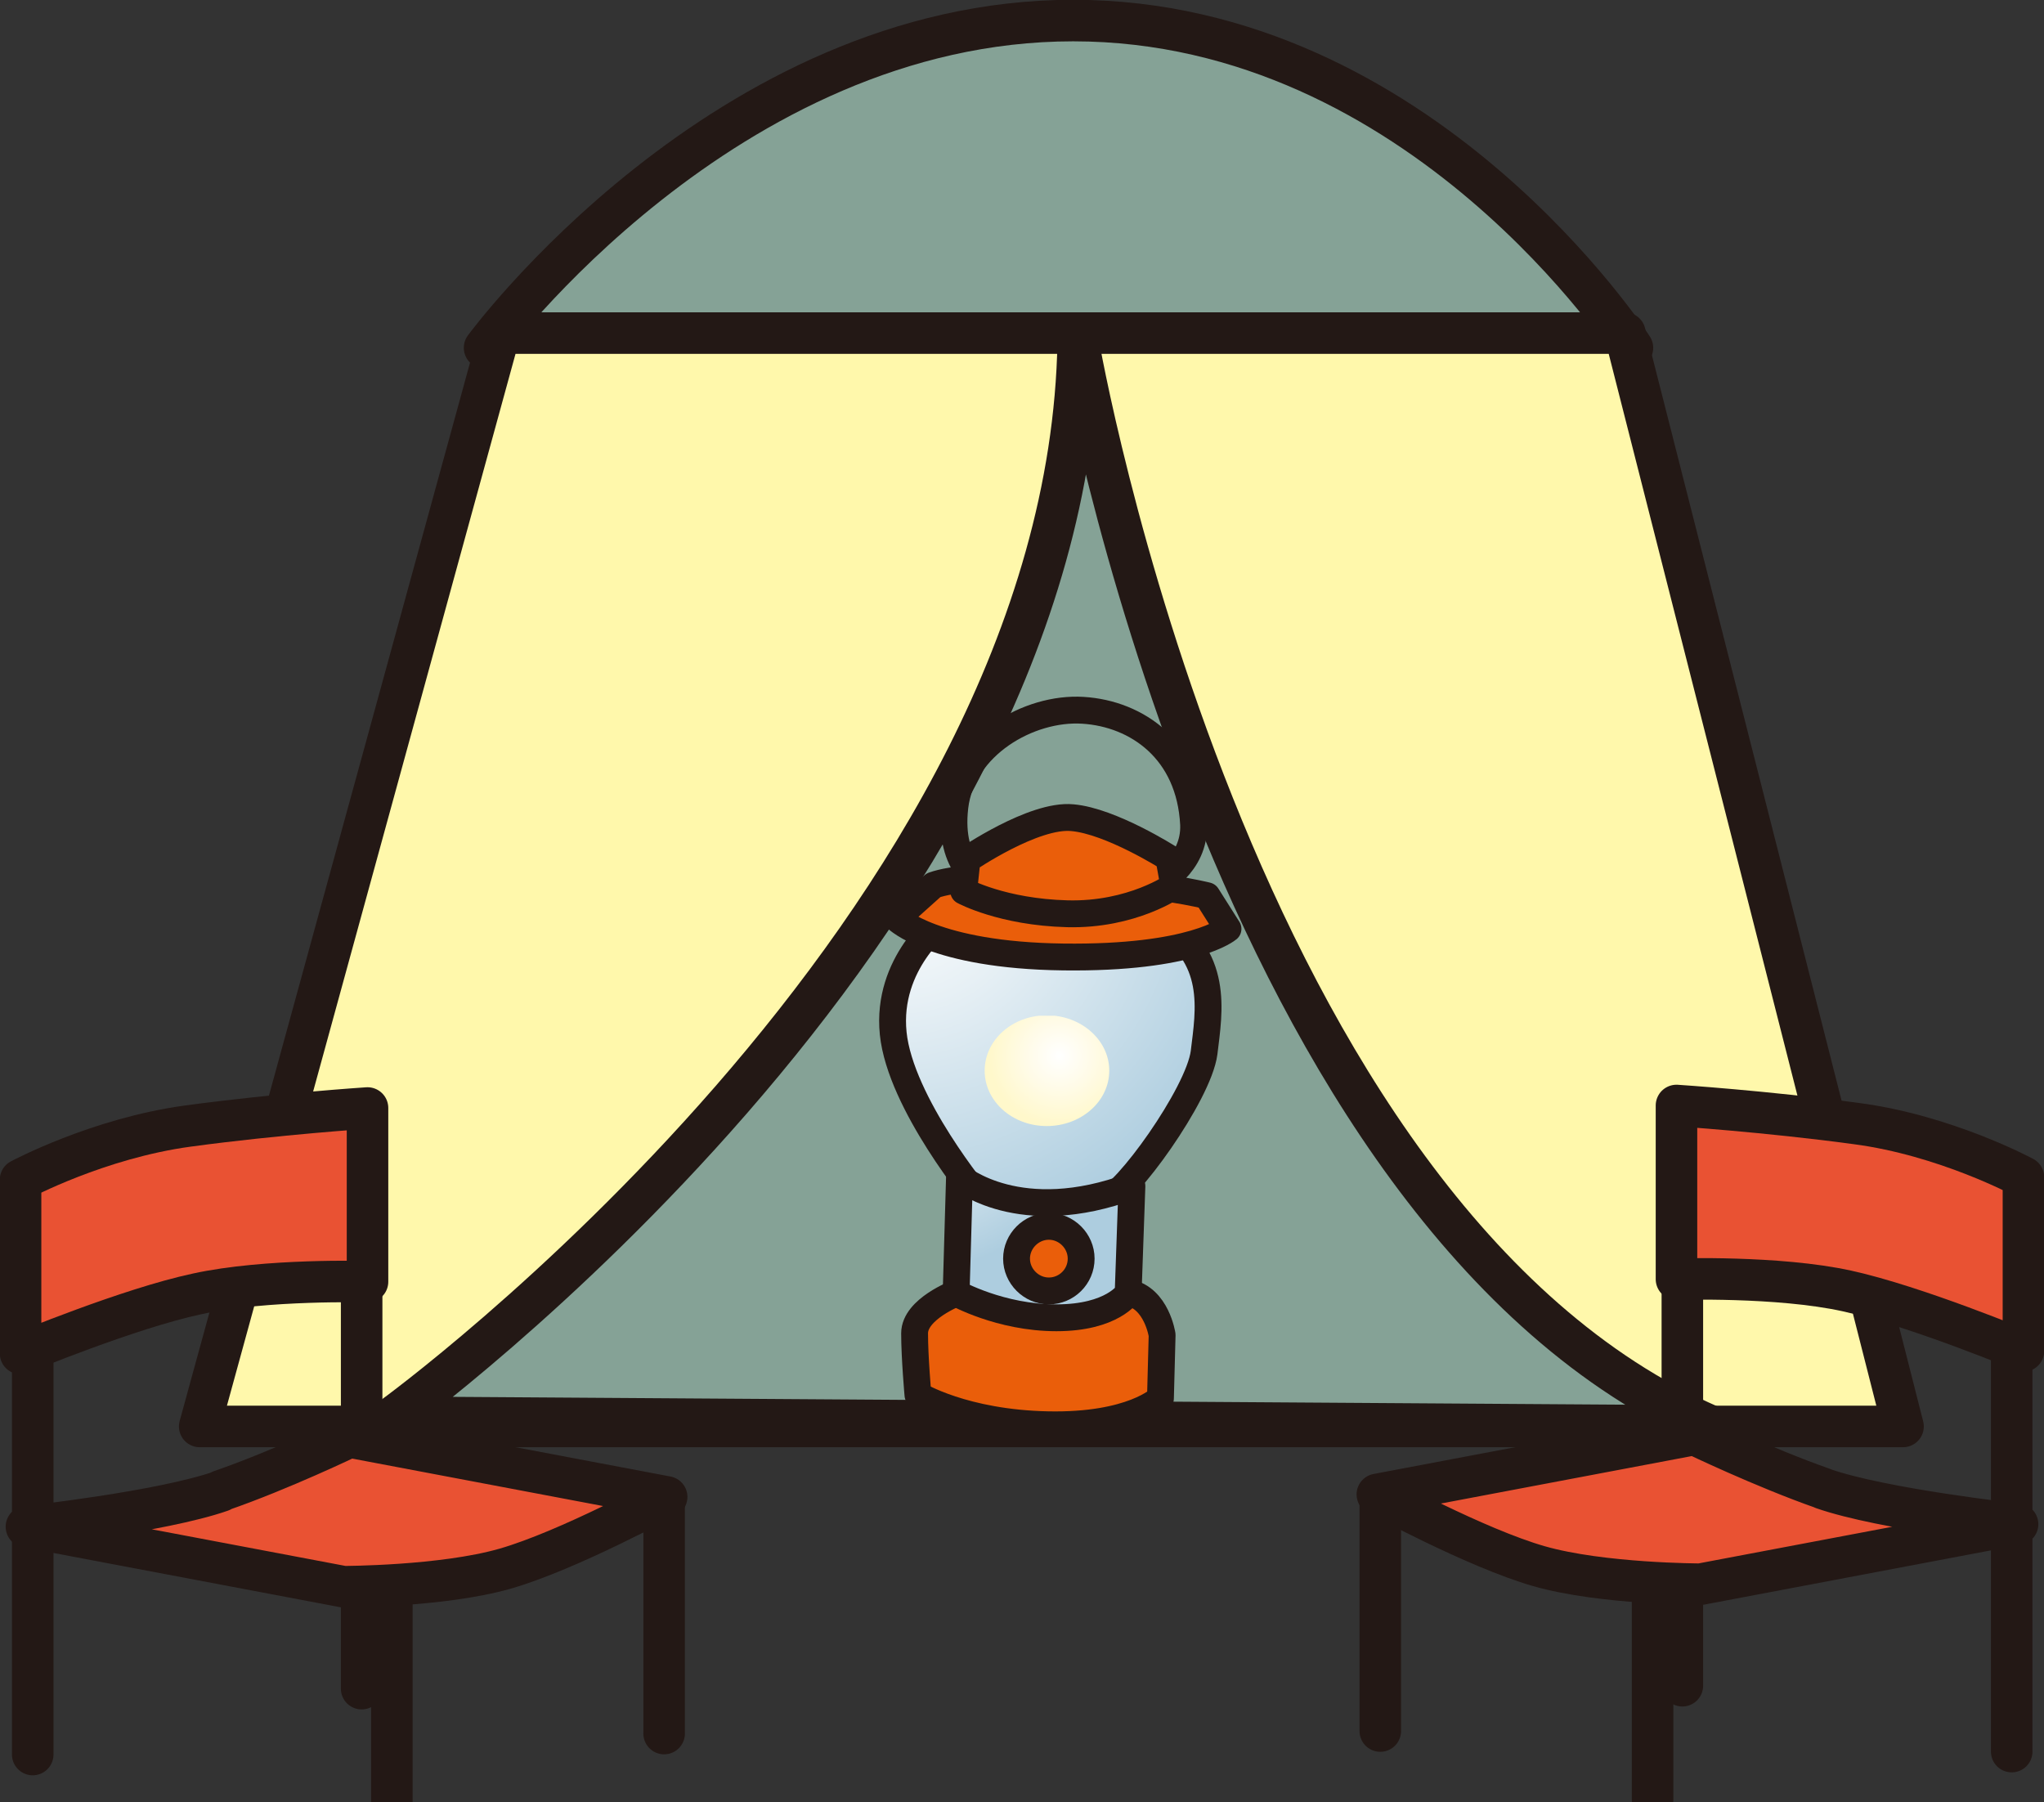 <?xml version="1.0" encoding="UTF-8"?>
<svg xmlns="http://www.w3.org/2000/svg" xmlns:xlink="http://www.w3.org/1999/xlink" viewBox="0 0 48.72 42.96">
  <rect x="0" y="0" width="48.72" height="42.96" fill="#333333" stroke="none"/>
  <defs>
    <style>
      .cls-1 {
        stroke-width: .64px;
      }

      .cls-1, .cls-2 {
        stroke: #231815;
        stroke-linecap: round;
        stroke-linejoin: round;
      }

      .cls-1, .cls-2, .cls-3, .cls-4 {
        fill: none;
      }

      .cls-5 {
        clip-path: url(#clippath-6);
      }

      .cls-6 {
        clip-path: url(#clippath-7);
      }

      .cls-7 {
        fill: #85a296;
      }

      .cls-8 {
        clip-path: url(#clippath-4);
      }

      .cls-2 {
        stroke-width: .99px;
      }

      .cls-9 {
        clip-path: url(#clippath-1);
      }

      .cls-10 {
        fill: url(#_名称未設定グラデーション_7-2);
      }

      .cls-11 {
        isolation: isolate;
      }

      .cls-12 {
        clip-path: url(#clippath-5);
      }

      .cls-13 {
        fill: url(#_名称未設定グラデーション_8);
      }

      .cls-14 {
        clip-path: url(#clippath-3);
      }

      .cls-15 {
        fill: url(#_名称未設定グラデーション_8-3);
      }

      .cls-16 {
        mix-blend-mode: multiply;
      }

      .cls-4 {
        stroke: #948e56;
        stroke-width: .32px;
      }

      .cls-17 {
        fill: url(#_名称未設定グラデーション_8-2);
      }

      .cls-18 {
        fill: url(#_名称未設定グラデーション_7);
      }

      .cls-19 {
        clip-path: url(#clippath-2);
      }

      .cls-20 {
        fill: #fff8ab;
      }

      .cls-21 {
        fill: #ea5e0a;
      }

      .cls-22 {
        fill: url(#_名称未設定グラデーション_7-3);
      }

      .cls-23 {
        fill: #e95233;
      }

      .cls-24 {
        clip-path: url(#clippath);
      }
    </style>
    <clipPath id="clippath">
      <path class="cls-3" d="M22.97,28.14c0,.26.86.46,1.92.46s1.92-.2,1.92-.46-.86-.46-1.92-.46-1.92.21-1.92.46"/>
    </clipPath>
    <radialGradient id="_名称未設定グラデーション_7" data-name="名称未設定グラデーション 7" cx="-250" cy="417.95" fx="-250" fy="417.95" r="1.4" gradientTransform="translate(604.26 999.11) scale(2.32 -2.32)" gradientUnits="userSpaceOnUse">
      <stop offset="0" stop-color="#fff"/>
      <stop offset=".33" stop-color="#e7f0f5"/>
      <stop offset="1" stop-color="#adcddf"/>
    </radialGradient>
    <clipPath id="clippath-1">
      <path class="cls-3" d="M24.64,22.45v5.45c0,.18.14.33.33.34.18,0,.33-.15.33-.34v-5.44c0-.19-.14-.34-.33-.34s-.33.15-.33.34"/>
    </clipPath>
    <radialGradient id="_名称未設定グラデーション_8" data-name="名称未設定グラデーション 8" cx="-249.01" cy="416.21" fx="-249.01" fy="416.21" r="1.4" gradientTransform="translate(613.35 1005.39) scale(2.36 -2.36)" gradientUnits="userSpaceOnUse">
      <stop offset="0" stop-color="#fff"/>
      <stop offset=".49" stop-color="#fffbe7"/>
      <stop offset="1" stop-color="#fff8cb"/>
    </radialGradient>
    <clipPath id="clippath-2">
      <rect class="cls-3" x="20.96" y="21.58" width="8.16" height="7.45"/>
    </clipPath>
    <clipPath id="clippath-3">
      <path class="cls-3" d="M22.47,21.94s-1.34,1.01-1.17,2.68c.17,1.67,2.05,3.93,2.05,3.93,0,0,1.56.31,3.01.04.46-.08,2.22-2.51,2.35-3.52.12-1,.37-2.3-1.09-3.18l-5.15.04Z"/>
    </clipPath>
    <radialGradient id="_名称未設定グラデーション_7-2" data-name="名称未設定グラデーション 7" cx="-276.64" cy="396.68" fx="-276.64" fy="396.68" r="1.4" gradientTransform="translate(1778.14 2539.89) scale(6.35 -6.35)" xlink:href="#_名称未設定グラデーション_7"/>
    <clipPath id="clippath-4">
      <rect class="cls-3" x="20.96" y="21.58" width="8.16" height="7.45"/>
    </clipPath>
    <clipPath id="clippath-5">
      <path class="cls-3" d="M24.85,27.89l.25-5.44-.25,5.44Z"/>
    </clipPath>
    <radialGradient id="_名称未設定グラデーション_8-2" data-name="名称未設定グラデーション 8" cx="-245.21" cy="422.37" fx="-245.21" fy="422.37" r="1.4" gradientTransform="translate(539.3 908.14) scale(2.1 -2.1)" xlink:href="#_名称未設定グラデーション_8"/>
    <clipPath id="clippath-6">
      <path class="cls-3" d="M23.47,25.52c0,.73.66,1.32,1.48,1.32s1.49-.59,1.49-1.32-.67-1.32-1.49-1.32-1.48.59-1.48,1.32"/>
    </clipPath>
    <radialGradient id="_名称未設定グラデーション_8-3" data-name="名称未設定グラデーション 8" cx="-209.8" cy="451.08" fx="-209.8" fy="451.08" r="1.4" gradientTransform="translate(274.91 561.95) scale(1.19 -1.19)" xlink:href="#_名称未設定グラデーション_8"/>
    <clipPath id="clippath-7">
      <path class="cls-3" d="M22.8,30.82s1.05.59,2.38.59,1.71-.59,1.71-.59l.09-2.55c-2.68,1-4.1-.21-4.1-.21l-.08,2.76Z"/>
    </clipPath>
    <radialGradient id="_名称未設定グラデーション_7-3" data-name="名称未設定グラデーション 7" cx="-262.63" cy="407.71" fx="-262.63" fy="407.71" r="1.4" gradientTransform="translate(896.22 1383.33) scale(3.33 -3.33)" xlink:href="#_名称未設定グラデーション_7"/>
  </defs>
  <g class="cls-11">
    <g id="_レイヤー_1" data-name="レイヤー 1">
      <g>
        <path class="cls-7" d="M11.55,8.29S17.27.49,25.58.49s13.33,7.8,13.33,7.8"/>
        <path class="cls-2" d="M11.55,8.29S17.27.49,25.58.49s13.33,7.8,13.33,7.8"/>
        <polygon class="cls-20" points="45.36 34 4.76 34 11.91 7.94 38.73 7.94 45.36 34"/>
        <polygon class="cls-2" points="45.36 34 4.76 34 11.91 7.94 38.73 7.94 45.36 34"/>
        <path class="cls-7" d="M9.36,33.78s16.09-11.66,16.34-25.62c0,0,3.58,20.83,15.07,25.83l-31.41-.21Z"/>
        <path class="cls-2" d="M9.36,33.78s16.09-11.66,16.34-25.62c0,0,3.58,20.83,15.07,25.83l-31.41-.21Z"/>
        <path class="cls-21" d="M22.8,30.82s-1,.38-1,.96.08,1.47.08,1.47c0,0,1.09.67,3.1.71,2.01.04,2.68-.63,2.68-.63l.04-1.51s-.13-.88-.8-1.01"/>
        <path class="cls-1" d="M22.8,30.82s-1,.38-1,.96.08,1.47.08,1.47c0,0,1.09.67,3.1.71,2.01.04,2.68-.63,2.68-.63l.04-1.51s-.13-.88-.8-1.01"/>
        <g class="cls-24">
          <rect class="cls-18" x="22.97" y="27.68" width="3.85" height=".92"/>
        </g>
        <path class="cls-1" d="M26.81,28.14c0,.26-.86.46-1.92.46s-1.92-.2-1.92-.46.86-.46,1.92-.46,1.92.2,1.92.46Z"/>
        <g class="cls-9">
          <rect class="cls-13" x="24.5" y="22.1" width=".95" height="6.14" transform="translate(-1.09 1.14) rotate(-2.55)"/>
        </g>
        <path class="cls-4" d="M24.64,22.44v5.45c0,.18.14.33.33.34.19,0,.33-.15.33-.34v-5.44c.01-.19-.14-.34-.32-.34s-.33.15-.34.33Z"/>
        <path class="cls-1" d="M23.47,21.07s-.88-.38-.71-1.84c.17-1.46,1.76-2.38,3.05-2.3,1.3.08,2.55.96,2.64,2.72.04.97-.88,1.42-.88,1.42"/>
        <g class="cls-16">
          <g class="cls-19">
            <g class="cls-14">
              <rect class="cls-10" x="21.12" y="21.9" width="7.95" height="6.96"/>
            </g>
            <g class="cls-8">
              <path class="cls-1" d="M22.46,21.95s-1.34,1-1.17,2.68c.17,1.67,2.05,3.93,2.05,3.93,0,0,1.56.31,3.01.04.46-.08,2.22-2.51,2.35-3.51.12-1,.37-2.3-1.09-3.18"/>
            </g>
          </g>
        </g>
        <path class="cls-21" d="M25.52,20.98s-2.34-.21-3.27.12l-.88.79s.88.88,3.97.92c3.1.04,3.93-.67,3.93-.67l-.5-.79s-1.3-.33-3.26-.38"/>
        <path class="cls-1" d="M25.52,20.98s-2.34-.21-3.27.12l-.88.79s.88.88,3.97.92c3.1.04,3.93-.67,3.93-.67l-.5-.79s-1.3-.33-3.26-.38Z"/>
        <path class="cls-21" d="M27.99,21.11s-1,.71-2.55.67c-1.55-.04-2.47-.54-2.47-.54l.08-.75s1.59-1.09,2.51-1c.92.08,2.3.96,2.3.96l.12.67Z"/>
        <path class="cls-1" d="M27.99,21.11s-1,.71-2.55.67c-1.55-.04-2.47-.54-2.47-.54l.08-.75s1.59-1.09,2.51-1c.92.08,2.3.96,2.3.96l.12.67Z"/>
        <g class="cls-12">
          <rect class="cls-17" x="24.85" y="22.45" width=".25" height="5.44"/>
        </g>
        <g class="cls-5">
          <rect class="cls-15" x="23.47" y="24.21" width="2.97" height="2.63"/>
        </g>
        <g class="cls-6">
          <rect class="cls-22" x="22.8" y="28.06" width="4.19" height="3.35"/>
        </g>
        <path class="cls-1" d="M22.88,28.06s1.42,1.21,4.1.21l-.09,2.55s-.37.59-1.71.59-2.39-.59-2.39-.59l.08-2.76Z"/>
        <path class="cls-21" d="M25.77,30c0,.43-.35.77-.77.77s-.77-.35-.77-.77.35-.77.77-.77.77.35.77.77"/>
        <path class="cls-1" d="M25.77,30c0,.43-.35.77-.77.77s-.77-.35-.77-.77.35-.77.77-.77.77.35.77.77Z"/>
        <line class="cls-2" x1="32.9" y1="35.76" x2="32.9" y2="41.26"/>
        <line class="cls-2" x1="40.1" y1="28.63" x2="40.1" y2="40.18"/>
        <line class="cls-2" x1="47.95" y1="30.2" x2="47.95" y2="41.75"/>
        <line class="cls-2" x1="39.39" y1="36.98" x2="39.39" y2="42.9"/>
        <path class="cls-23" d="M43.45,35.48c1.43.5,4.64.85,4.64.85l-7.56,1.43s-2.35,0-3.85-.43c-1.5-.43-3.85-1.71-3.85-1.71l7.56-1.43s1.64.79,3.07,1.29"/>
        <path class="cls-2" d="M43.45,35.48c1.43.5,4.64.85,4.64.85l-7.56,1.43s-2.35,0-3.85-.43c-1.5-.43-3.85-1.71-3.85-1.71l7.56-1.43s1.64.79,3.07,1.29Z"/>
        <path class="cls-23" d="M48.23,32.2s-2.57-1.07-4.21-1.43c-1.64-.36-4.06-.28-4.06-.28v-4.14s2.14.14,4.28.43c2.14.28,3.99,1.28,3.99,1.28v4.14Z"/>
        <path class="cls-2" d="M48.23,32.2s-2.57-1.07-4.21-1.43c-1.64-.36-4.06-.28-4.06-.28v-4.14s2.14.14,4.28.43c2.14.28,3.99,1.28,3.99,1.28v4.14Z"/>
        <line class="cls-2" x1="15.83" y1="35.83" x2="15.83" y2="41.32"/>
        <line class="cls-2" x1="8.62" y1="28.69" x2="8.62" y2="40.25"/>
        <line class="cls-2" x1=".78" y1="30.26" x2=".78" y2="41.82"/>
        <line class="cls-2" x1="9.34" y1="37.04" x2="9.34" y2="42.96"/>
        <path class="cls-23" d="M5.27,35.54c-1.43.5-4.64.85-4.64.85l7.56,1.43s2.35,0,3.85-.43c1.5-.43,3.85-1.71,3.85-1.71l-7.56-1.43s-1.64.79-3.06,1.28"/>
        <path class="cls-2" d="M5.27,35.54c-1.43.5-4.64.85-4.64.85l7.56,1.43s2.35,0,3.85-.43c1.5-.43,3.85-1.71,3.85-1.71l-7.56-1.43s-1.64.79-3.06,1.28Z"/>
        <path class="cls-23" d="M.49,32.26s2.57-1.07,4.21-1.42c1.64-.36,4.06-.29,4.06-.29v-4.14s-2.14.14-4.28.43c-2.14.29-3.99,1.28-3.99,1.28v4.14Z"/>
        <path class="cls-2" d="M.49,32.26s2.57-1.07,4.21-1.42c1.64-.36,4.06-.29,4.06-.29v-4.14s-2.14.14-4.28.43c-2.14.29-3.99,1.28-3.99,1.28v4.14Z"/>
      </g>
    </g>
  </g>
</svg>